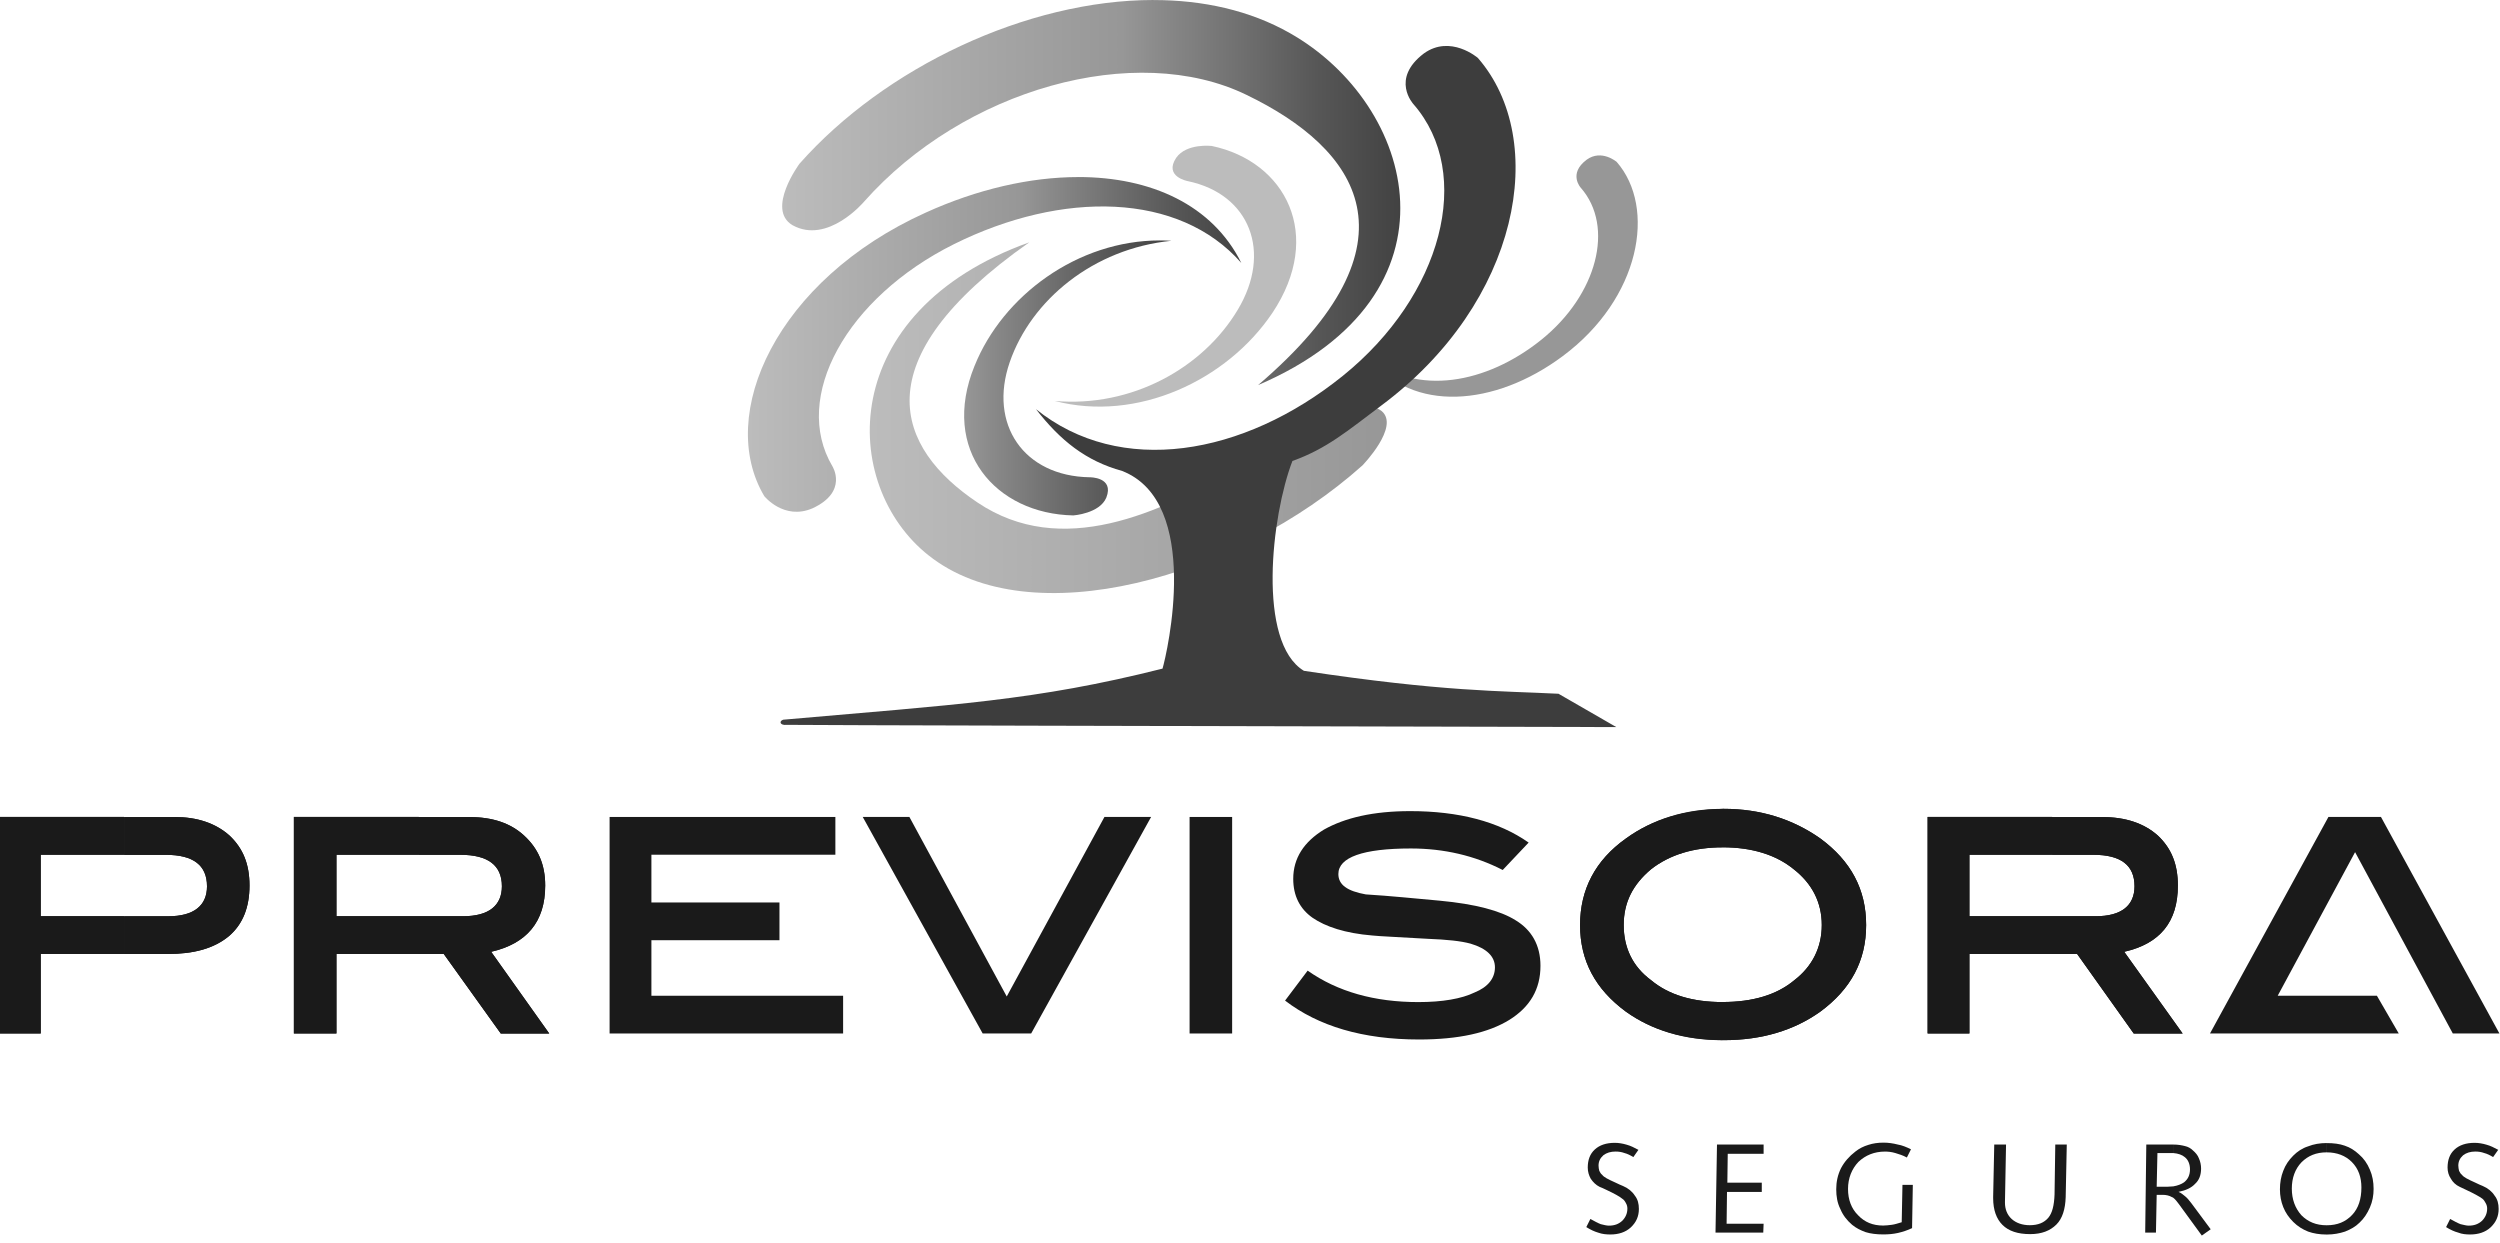 <?xml version="1.0" encoding="UTF-8"?>
<svg xmlns="http://www.w3.org/2000/svg" width="187" height="93" viewBox="0 0 187 93" fill="none">
  <path fill-rule="evenodd" clip-rule="evenodd" d="M13.069 61.112C14.758 61.112 16.14 61.583 17.166 62.498C18.192 63.465 18.663 64.658 18.663 66.236C18.663 67.815 18.192 69.115 17.114 70.03C16.006 70.942 14.512 71.36 12.519 71.36H9.28V68.537H12.575C14.512 68.537 15.483 67.733 15.483 66.295C15.483 64.719 14.457 63.942 12.411 63.942H9.283V61.118H13.077L13.069 61.112ZM9.274 71.354V68.531H3.046V63.933H9.274V61.109H0V77.305H3.046V71.354H9.274Z" fill="#1A1A1A"></path>
  <path fill-rule="evenodd" clip-rule="evenodd" d="M13.069 61.112C14.758 61.112 16.14 61.583 17.166 62.498C18.192 63.465 18.663 64.658 18.663 66.236C18.663 67.815 18.192 69.115 17.114 70.03C16.006 70.942 14.512 71.36 12.519 71.36H9.28V68.537H12.575C14.512 68.537 15.483 67.733 15.483 66.295C15.483 64.719 14.457 63.942 12.411 63.942H9.283V61.118H13.077L13.069 61.112ZM9.274 71.354H3.046V77.305H0V61.109H9.274V63.933H3.046V68.531H9.274V71.354Z" fill="#1A1A1A"></path>
  <path fill-rule="evenodd" clip-rule="evenodd" d="M41.085 77.308H37.458L33.193 71.357H31.311V68.534H34.634C36.572 68.534 37.542 67.73 37.542 66.292C37.542 64.716 36.49 63.939 34.441 63.939H31.313V61.115H35.107C36.879 61.115 38.209 61.586 39.205 62.501C40.258 63.468 40.784 64.661 40.784 66.239C40.784 68.952 39.398 70.586 36.741 71.194L41.088 77.311L41.085 77.308ZM31.311 71.354V68.531H25.164V63.933H31.311V61.109H21.98V77.305H25.164V71.354H31.311Z" fill="#1A1A1A"></path>
  <path fill-rule="evenodd" clip-rule="evenodd" d="M41.086 77.308H37.458L33.194 71.357H31.341V68.534H34.635C36.573 68.534 37.54 67.73 37.54 66.292C37.54 64.716 36.488 63.939 34.439 63.939H31.338V61.115H35.103C36.874 61.115 38.204 61.586 39.2 62.501C40.253 63.468 40.779 64.661 40.779 66.239C40.779 68.952 39.393 70.586 36.736 71.194L41.083 77.311L41.086 77.308ZM31.341 71.354H25.168V77.305H21.984V61.109H31.341V63.933H25.168V68.531H31.341V71.354Z" fill="#1A1A1A"></path>
  <path fill-rule="evenodd" clip-rule="evenodd" d="M63.065 77.305H45.598V61.109H62.486V63.933H48.725V67.505H58.304V70.328H48.725V74.482H63.065V77.305Z" fill="#1A1A1A"></path>
  <path fill-rule="evenodd" clip-rule="evenodd" d="M75.304 74.537L82.612 61.109H86.102L77.131 77.305H73.504L64.533 61.109H68.023L75.304 74.537Z" fill="#1A1A1A"></path>
  <path d="M92.164 61.109H88.981V77.305H92.164V61.109Z" fill="#1A1A1A"></path>
  <path fill-rule="evenodd" clip-rule="evenodd" d="M112.401 65.074C110.296 63.995 107.999 63.466 105.535 63.466C101.937 63.466 100.11 64.13 100.11 65.378C100.11 66.182 100.773 66.652 102.159 66.901C103.986 67.012 105.842 67.205 107.695 67.371C110.352 67.62 112.234 68.12 113.371 68.839C114.561 69.558 115.227 70.695 115.227 72.244C115.227 73.989 114.453 75.316 112.901 76.286C111.322 77.257 109.107 77.754 106.146 77.754C101.937 77.754 98.616 76.757 96.123 74.845L97.812 72.603C100.054 74.182 102.822 74.956 106.09 74.956C107.891 74.956 109.329 74.708 110.299 74.237C111.325 73.822 111.822 73.159 111.822 72.355C111.822 71.551 111.214 70.943 109.995 70.584C109.276 70.388 108.25 70.28 106.812 70.224C104.515 70.087 103.129 70.031 102.659 69.976C100.61 69.809 99.142 69.312 98.175 68.646C97.234 67.982 96.734 67.012 96.734 65.737C96.734 64.185 97.538 62.969 99.031 62.054C100.61 61.169 102.714 60.672 105.482 60.672C109.11 60.672 112.1 61.447 114.342 63.025L112.404 65.074H112.401Z" fill="#1A1A1A"></path>
  <path fill-rule="evenodd" clip-rule="evenodd" d="M139.588 69.193C139.588 71.853 138.454 73.984 136.157 75.673C134.219 77.056 131.81 77.804 128.931 77.804H128.849V74.951C131.091 74.951 132.892 74.425 134.219 73.317C135.549 72.294 136.268 70.879 136.268 69.193C136.268 67.506 135.549 66.092 134.163 65.013C132.833 63.931 131.036 63.379 128.849 63.379V60.5H128.931C131.699 60.5 134.108 61.275 136.157 62.716C138.454 64.402 139.588 66.536 139.588 69.193ZM128.847 60.503V63.382C126.686 63.382 124.889 63.934 123.503 65.016C122.121 66.179 121.454 67.509 121.454 69.196C121.454 70.882 122.118 72.297 123.503 73.32C124.833 74.428 126.631 74.954 128.847 74.954V77.807C125.967 77.807 123.559 77.058 121.621 75.676C119.324 73.987 118.189 71.856 118.189 69.196C118.189 66.536 119.324 64.352 121.621 62.718C123.614 61.278 126.023 60.559 128.847 60.503Z" fill="#1A1A1A"></path>
  <path fill-rule="evenodd" clip-rule="evenodd" d="M139.588 69.196C139.588 71.853 138.454 73.987 136.157 75.673C134.219 77.058 131.81 77.804 128.931 77.804H128.849V74.951C131.091 74.951 132.892 74.425 134.219 73.317C135.549 72.294 136.268 70.879 136.268 69.193C136.268 67.506 135.549 66.092 134.163 65.013C132.833 63.931 131.036 63.379 128.849 63.379V60.5H128.931C131.699 60.5 134.108 61.275 136.157 62.716C138.454 64.402 139.588 66.536 139.588 69.193M128.847 77.804C125.938 77.775 123.559 77.056 121.621 75.673C119.324 73.984 118.189 71.853 118.189 69.196C118.189 66.539 119.324 64.35 121.621 62.718C123.614 61.278 126.052 60.503 128.847 60.503V63.382C126.686 63.382 124.889 63.934 123.503 65.016C122.121 66.179 121.454 67.509 121.454 69.196C121.454 70.882 122.118 72.297 123.503 73.32C124.833 74.428 126.631 74.954 128.847 74.954V77.807V77.804Z" fill="#1A1A1A"></path>
  <path fill-rule="evenodd" clip-rule="evenodd" d="M163.259 77.308H159.605L155.37 71.357H153.514V68.534H156.752C158.69 68.534 159.661 67.73 159.661 66.292C159.661 64.716 158.635 63.939 156.589 63.939H153.517V61.115H157.255C159 61.115 160.383 61.586 161.409 62.501C162.434 63.468 162.905 64.661 162.905 66.239C162.905 68.952 161.575 70.586 158.892 71.194L163.265 77.311L163.259 77.308ZM153.514 71.354V68.531H147.311V63.933H153.514V61.109H144.184V77.305H147.311V71.354H153.514Z" fill="#1A1A1A"></path>
  <path fill-rule="evenodd" clip-rule="evenodd" d="M163.258 77.308H159.604L155.369 71.357H153.486V68.534H156.754C158.692 68.534 159.663 67.73 159.663 66.292C159.663 64.716 158.637 63.939 156.591 63.939H153.489V61.115H157.254C158.996 61.115 160.382 61.586 161.408 62.501C162.433 63.468 162.904 64.661 162.904 66.239C162.904 68.952 161.574 70.586 158.891 71.194L163.264 77.311L163.258 77.308ZM153.486 71.354H147.313V77.305H144.186V61.109H153.486V63.933H147.313V68.531H153.486V71.354Z" fill="#1A1A1A"></path>
  <path fill-rule="evenodd" clip-rule="evenodd" d="M183.47 77.305H186.957L178.097 61.109H174.166L165.307 77.305H179.427L177.793 74.482H170.372L176.16 63.74L183.47 77.305Z" fill="#1A1A1A"></path>
  <path fill-rule="evenodd" clip-rule="evenodd" d="M122.561 85.999L122.173 86.551C121.95 86.414 121.731 86.303 121.509 86.247C121.287 86.165 121.068 86.136 120.846 86.136C120.486 86.136 120.182 86.221 119.931 86.414C119.682 86.636 119.571 86.885 119.571 87.188C119.571 87.326 119.597 87.463 119.627 87.577C119.682 87.688 119.738 87.799 119.849 87.881C119.96 88.048 120.29 88.214 120.846 88.463C121.068 88.574 121.261 88.656 121.398 88.711C121.787 88.875 122.091 89.126 122.284 89.43C122.506 89.708 122.588 90.041 122.588 90.427C122.588 90.98 122.395 91.424 121.98 91.813C121.591 92.172 121.065 92.339 120.457 92.339C120.153 92.339 119.849 92.312 119.542 92.201C119.264 92.12 118.96 91.979 118.656 91.786L118.96 91.178C119.264 91.345 119.513 91.482 119.735 91.567C119.957 91.623 120.176 91.678 120.343 91.678C120.758 91.678 121.062 91.567 121.34 91.319C121.588 91.07 121.728 90.766 121.728 90.407C121.728 90.269 121.702 90.132 121.617 89.992C121.562 89.883 121.48 89.743 121.34 89.661C121.147 89.495 120.732 89.272 120.15 88.998C119.928 88.887 119.79 88.831 119.65 88.776C119.372 88.638 119.153 88.416 118.987 88.168C118.849 87.919 118.764 87.641 118.764 87.338C118.764 86.756 118.931 86.312 119.291 85.981C119.65 85.651 120.15 85.484 120.784 85.484C121.088 85.484 121.392 85.54 121.67 85.622C121.974 85.704 122.251 85.844 122.555 86.01" fill="#1A1A1A"></path>
  <path fill-rule="evenodd" clip-rule="evenodd" d="M128.431 85.609H131.918V86.302H129.235L129.206 88.462H131.781V89.155H129.18L129.15 91.534H131.918L131.892 92.201H128.32L128.431 85.609Z" fill="#1A1A1A"></path>
  <path fill-rule="evenodd" clip-rule="evenodd" d="M142.938 85.974L142.634 86.582C142.33 86.416 142.053 86.334 141.775 86.249C141.497 86.167 141.249 86.138 141 86.138C140.197 86.138 139.533 86.413 139.007 86.913C138.51 87.439 138.232 88.132 138.232 88.932C138.232 89.733 138.481 90.4 138.981 90.897C139.48 91.423 140.088 91.671 140.863 91.671C141.056 91.671 141.249 91.645 141.5 91.616C141.722 91.589 141.971 91.505 142.248 91.423L142.304 88.626H143.079L143.023 91.864C142.664 92.031 142.33 92.142 141.971 92.224C141.611 92.305 141.252 92.335 140.863 92.335C140.366 92.335 139.922 92.279 139.562 92.168C139.176 92.031 138.843 91.864 138.539 91.616C138.15 91.282 137.847 90.897 137.654 90.423C137.431 89.982 137.35 89.482 137.35 88.956C137.35 88.403 137.461 87.877 137.709 87.377C137.958 86.907 138.317 86.492 138.788 86.132C139.065 85.91 139.396 85.743 139.758 85.635C140.091 85.524 140.477 85.469 140.892 85.469C141.252 85.469 141.611 85.524 141.944 85.609C142.278 85.665 142.608 85.802 142.941 85.969" fill="#1A1A1A"></path>
  <path fill-rule="evenodd" clip-rule="evenodd" d="M149.167 85.609H150.052L149.971 89.9V89.956C149.971 90.453 150.137 90.868 150.468 91.175C150.801 91.479 151.271 91.645 151.824 91.645C152.461 91.645 152.902 91.452 153.209 91.093C153.513 90.733 153.651 90.152 153.68 89.348L153.735 85.612H154.595L154.513 89.544C154.484 90.456 154.264 91.148 153.82 91.593C153.35 92.063 152.712 92.312 151.856 92.312C150.941 92.312 150.251 92.09 149.781 91.619C149.336 91.175 149.088 90.511 149.088 89.626V89.514L149.17 85.612L149.167 85.609Z" fill="#1A1A1A"></path>
  <path fill-rule="evenodd" clip-rule="evenodd" d="M162.565 85.612C162.925 85.612 163.203 85.668 163.425 85.723C163.673 85.779 163.869 85.89 164.033 86.054C164.226 86.22 164.392 86.413 164.474 86.635C164.585 86.884 164.641 87.135 164.641 87.41C164.641 87.88 164.503 88.269 164.199 88.544C163.922 88.848 163.507 89.041 162.954 89.152C163.147 89.234 163.287 89.345 163.451 89.485C163.589 89.593 163.755 89.789 163.922 90.011L165.36 91.949L164.696 92.42L162.981 90.067C162.843 89.874 162.703 89.707 162.565 89.596V88.74C162.899 88.684 163.173 88.573 163.369 88.436C163.647 88.214 163.811 87.91 163.811 87.465C163.811 87.08 163.673 86.746 163.422 86.553C163.229 86.387 162.925 86.276 162.563 86.249V85.612H162.565ZM160.546 85.612H162.565V86.249H161.376L161.32 88.769H162.095C162.261 88.769 162.428 88.74 162.565 88.74V89.596C162.51 89.57 162.484 89.541 162.454 89.541C162.261 89.43 162.039 89.374 161.762 89.374H161.32L161.265 92.198H160.461L160.543 85.609L160.546 85.612Z" fill="#1A1A1A"></path>
  <path fill-rule="evenodd" clip-rule="evenodd" d="M174.029 85.503C174.555 85.503 174.999 85.558 175.385 85.696C175.8 85.833 176.134 86.055 176.438 86.333C176.797 86.637 177.075 87.026 177.268 87.496C177.461 87.938 177.545 88.411 177.545 88.934C177.545 89.405 177.464 89.876 177.268 90.32C177.075 90.761 176.823 91.15 176.493 91.454C176.189 91.758 175.83 91.954 175.412 92.121C174.997 92.258 174.552 92.343 174.055 92.343H174.029V91.65C174.833 91.65 175.441 91.401 175.941 90.875C176.411 90.378 176.633 89.686 176.633 88.826C176.633 88.052 176.411 87.415 175.914 86.915C175.444 86.444 174.807 86.196 174.032 86.196V85.503H174.029ZM174.029 85.503V86.196C173.254 86.196 172.644 86.444 172.147 86.944C171.676 87.441 171.428 88.107 171.428 88.908C171.428 89.709 171.676 90.376 172.147 90.902C172.644 91.401 173.254 91.65 174.029 91.65V92.343C173.503 92.343 173.032 92.261 172.644 92.121C172.229 91.954 171.869 91.732 171.536 91.401C171.203 91.068 170.954 90.709 170.788 90.294C170.621 89.879 170.539 89.434 170.539 88.964C170.539 88.464 170.621 87.993 170.788 87.578C170.954 87.134 171.203 86.774 171.536 86.441C171.84 86.137 172.199 85.889 172.644 85.748C173.059 85.582 173.529 85.5 174.029 85.5" fill="#1A1A1A"></path>
  <path fill-rule="evenodd" clip-rule="evenodd" d="M186.872 85.999L186.483 86.551C186.261 86.414 186.042 86.303 185.82 86.247C185.597 86.165 185.378 86.136 185.156 86.136C184.797 86.136 184.493 86.221 184.241 86.414C183.993 86.636 183.882 86.885 183.882 87.188C183.882 87.326 183.911 87.463 183.937 87.577C183.993 87.688 184.048 87.799 184.159 87.881C184.27 88.048 184.601 88.214 185.156 88.463C185.378 88.574 185.571 88.656 185.709 88.711C186.094 88.875 186.401 89.126 186.594 89.43C186.816 89.708 186.898 90.041 186.898 90.427C186.898 90.98 186.705 91.424 186.29 91.813C185.901 92.172 185.375 92.339 184.767 92.339C184.463 92.339 184.159 92.312 183.882 92.201C183.578 92.12 183.274 91.979 182.967 91.786L183.271 91.178C183.575 91.345 183.823 91.482 184.045 91.567C184.294 91.623 184.487 91.678 184.653 91.678C185.068 91.678 185.372 91.567 185.65 91.319C185.899 91.07 186.039 90.766 186.039 90.407C186.039 90.269 186.01 90.132 185.928 89.992C185.872 89.883 185.79 89.743 185.679 89.661C185.457 89.495 185.042 89.272 184.46 88.998C184.238 88.887 184.101 88.831 183.99 88.776C183.686 88.638 183.464 88.416 183.326 88.168C183.16 87.919 183.078 87.641 183.078 87.338C183.078 86.756 183.244 86.312 183.604 85.981C183.964 85.651 184.463 85.484 185.101 85.484C185.405 85.484 185.709 85.54 185.986 85.622C186.29 85.704 186.568 85.844 186.872 86.01" fill="#1A1A1A"></path>
  <path fill-rule="evenodd" clip-rule="evenodd" d="M102.464 26.783C105.98 29.607 111.157 28.748 115.31 25.398C119.464 22.048 120.791 16.954 118.245 14.048C118.245 14.048 117.274 12.996 118.686 11.944C119.794 11.14 120.928 12.11 120.928 12.11C123.918 15.542 122.699 22.326 116.886 26.643C111.791 30.437 105.618 30.878 102.461 26.78" fill="#979797"></path>
  <path fill-rule="evenodd" clip-rule="evenodd" d="M78.901 29.992C84.66 30.492 89.976 27.528 92.578 23.181C95.179 18.861 93.49 14.515 88.839 13.547C88.839 13.547 87.039 13.214 87.98 11.802C88.755 10.694 90.637 10.917 90.637 10.917C96.173 12.08 99.052 17.59 95.176 23.403C91.771 28.469 85.043 31.599 78.898 29.992" fill="#BCBCBC"></path>
  <path d="M80.651 13.245C77.064 13.245 73.106 14.148 69.239 15.905C58.083 20.944 53.543 31.023 57.168 37.111C57.168 37.111 58.635 38.938 60.766 38.026C63.478 36.781 62.26 34.869 62.26 34.869C59.214 29.719 63.312 22.271 71.367 18.258C79.452 14.245 88.198 14.356 92.851 19.67C90.697 15.329 86.096 13.242 80.648 13.242" fill="url(#paint0_linear_205_186)"></path>
  <path d="M69.462 41.544C77.047 47.58 92.468 43.259 101.909 34.815C101.909 34.815 104.733 31.91 103.347 30.746C101.538 29.337 97.551 32.146 92.664 34.958C86.704 38.387 79.411 41.816 73.115 37.586C67.079 33.544 64.338 27.011 76.991 18.125C62.484 23.331 62.815 36.288 69.462 41.547" fill="url(#paint1_linear_205_186)"></path>
  <path d="M72.896 27.367C70.321 33.681 74.475 38.442 80.288 38.553C80.288 38.553 82.253 38.416 82.752 37.223C83.361 35.671 81.507 35.7 81.507 35.7C76.579 35.618 73.922 31.743 75.527 27.092C77.132 22.442 81.785 18.592 87.625 18.011C87.333 17.993 87.04 17.984 86.751 17.984C80.61 17.984 75.01 22.109 72.896 27.37" fill="url(#paint2_linear_205_186)"></path>
  <path fill-rule="evenodd" clip-rule="evenodd" d="M116.581 51.893C112.206 51.671 107.999 51.755 97.532 50.177C94.016 48.046 95.095 38.576 96.673 34.481C99.248 33.566 100.853 32.183 103.291 30.357C113.728 22.605 115.889 10.478 110.545 4.334C110.545 4.334 108.496 2.562 106.503 4C103.983 5.912 105.728 7.794 105.728 7.794C110.268 13 107.888 22.108 100.441 28.115C92.993 34.121 83.774 35.67 77.49 30.605C79.317 32.958 81.228 34.481 83.941 35.229C89.921 37.582 87.29 48.876 86.957 50.013C77.405 52.422 71.425 52.7 58.581 53.834C58.251 53.945 58.333 54.278 58.859 54.219C62.431 54.249 84.052 54.301 120.901 54.386L116.581 51.896V51.893Z" fill="#3D3D3D"></path>
  <path d="M86.28 0C76.81 0 66.156 5.057 59.801 12.247C59.801 12.247 57.282 15.652 59.275 16.842C61.906 18.309 64.618 15.1 64.618 15.1C72.092 6.656 84.939 3.057 93.246 7.1C101.55 11.113 106.645 18.09 94.105 28.806C109.886 22.024 105.87 7.793 96.487 2.479C93.483 0.772 89.975 0.003 86.286 0.003H86.283" fill="url(#paint3_linear_205_186)"></path>
  <defs>
    <linearGradient id="paint0_linear_205_186" x1="55.946" y1="25.761" x2="92.857" y2="25.761" gradientUnits="userSpaceOnUse">
      <stop stop-color="#BCBCBC"></stop>
      <stop offset="0.38" stop-color="#A3A3A3"></stop>
      <stop offset="0.55" stop-color="#979797"></stop>
      <stop offset="0.61" stop-color="#8A8A8A"></stop>
      <stop offset="0.87" stop-color="#565656"></stop>
      <stop offset="1" stop-color="#424242"></stop>
    </linearGradient>
    <linearGradient id="paint1_linear_205_186" x1="65.06" y1="31.24" x2="103.73" y2="31.24" gradientUnits="userSpaceOnUse">
      <stop stop-color="#BCBCBC"></stop>
      <stop offset="0.68" stop-color="#A3A3A3"></stop>
      <stop offset="1" stop-color="#979797"></stop>
    </linearGradient>
    <linearGradient id="paint2_linear_205_186" x1="72.116" y1="28.267" x2="87.625" y2="28.267" gradientUnits="userSpaceOnUse">
      <stop stop-color="#979797"></stop>
      <stop offset="0.13" stop-color="#8A8A8A"></stop>
      <stop offset="0.71" stop-color="#565656"></stop>
      <stop offset="1" stop-color="#424242"></stop>
    </linearGradient>
    <linearGradient id="paint3_linear_205_186" x1="58.507" y1="14.401" x2="104.739" y2="14.401" gradientUnits="userSpaceOnUse">
      <stop stop-color="#BCBCBC"></stop>
      <stop offset="0.37" stop-color="#A3A3A3"></stop>
      <stop offset="0.55" stop-color="#979797"></stop>
      <stop offset="0.61" stop-color="#8A8A8A"></stop>
      <stop offset="0.87" stop-color="#565656"></stop>
      <stop offset="1" stop-color="#424242"></stop>
    </linearGradient>
  </defs>
</svg>
